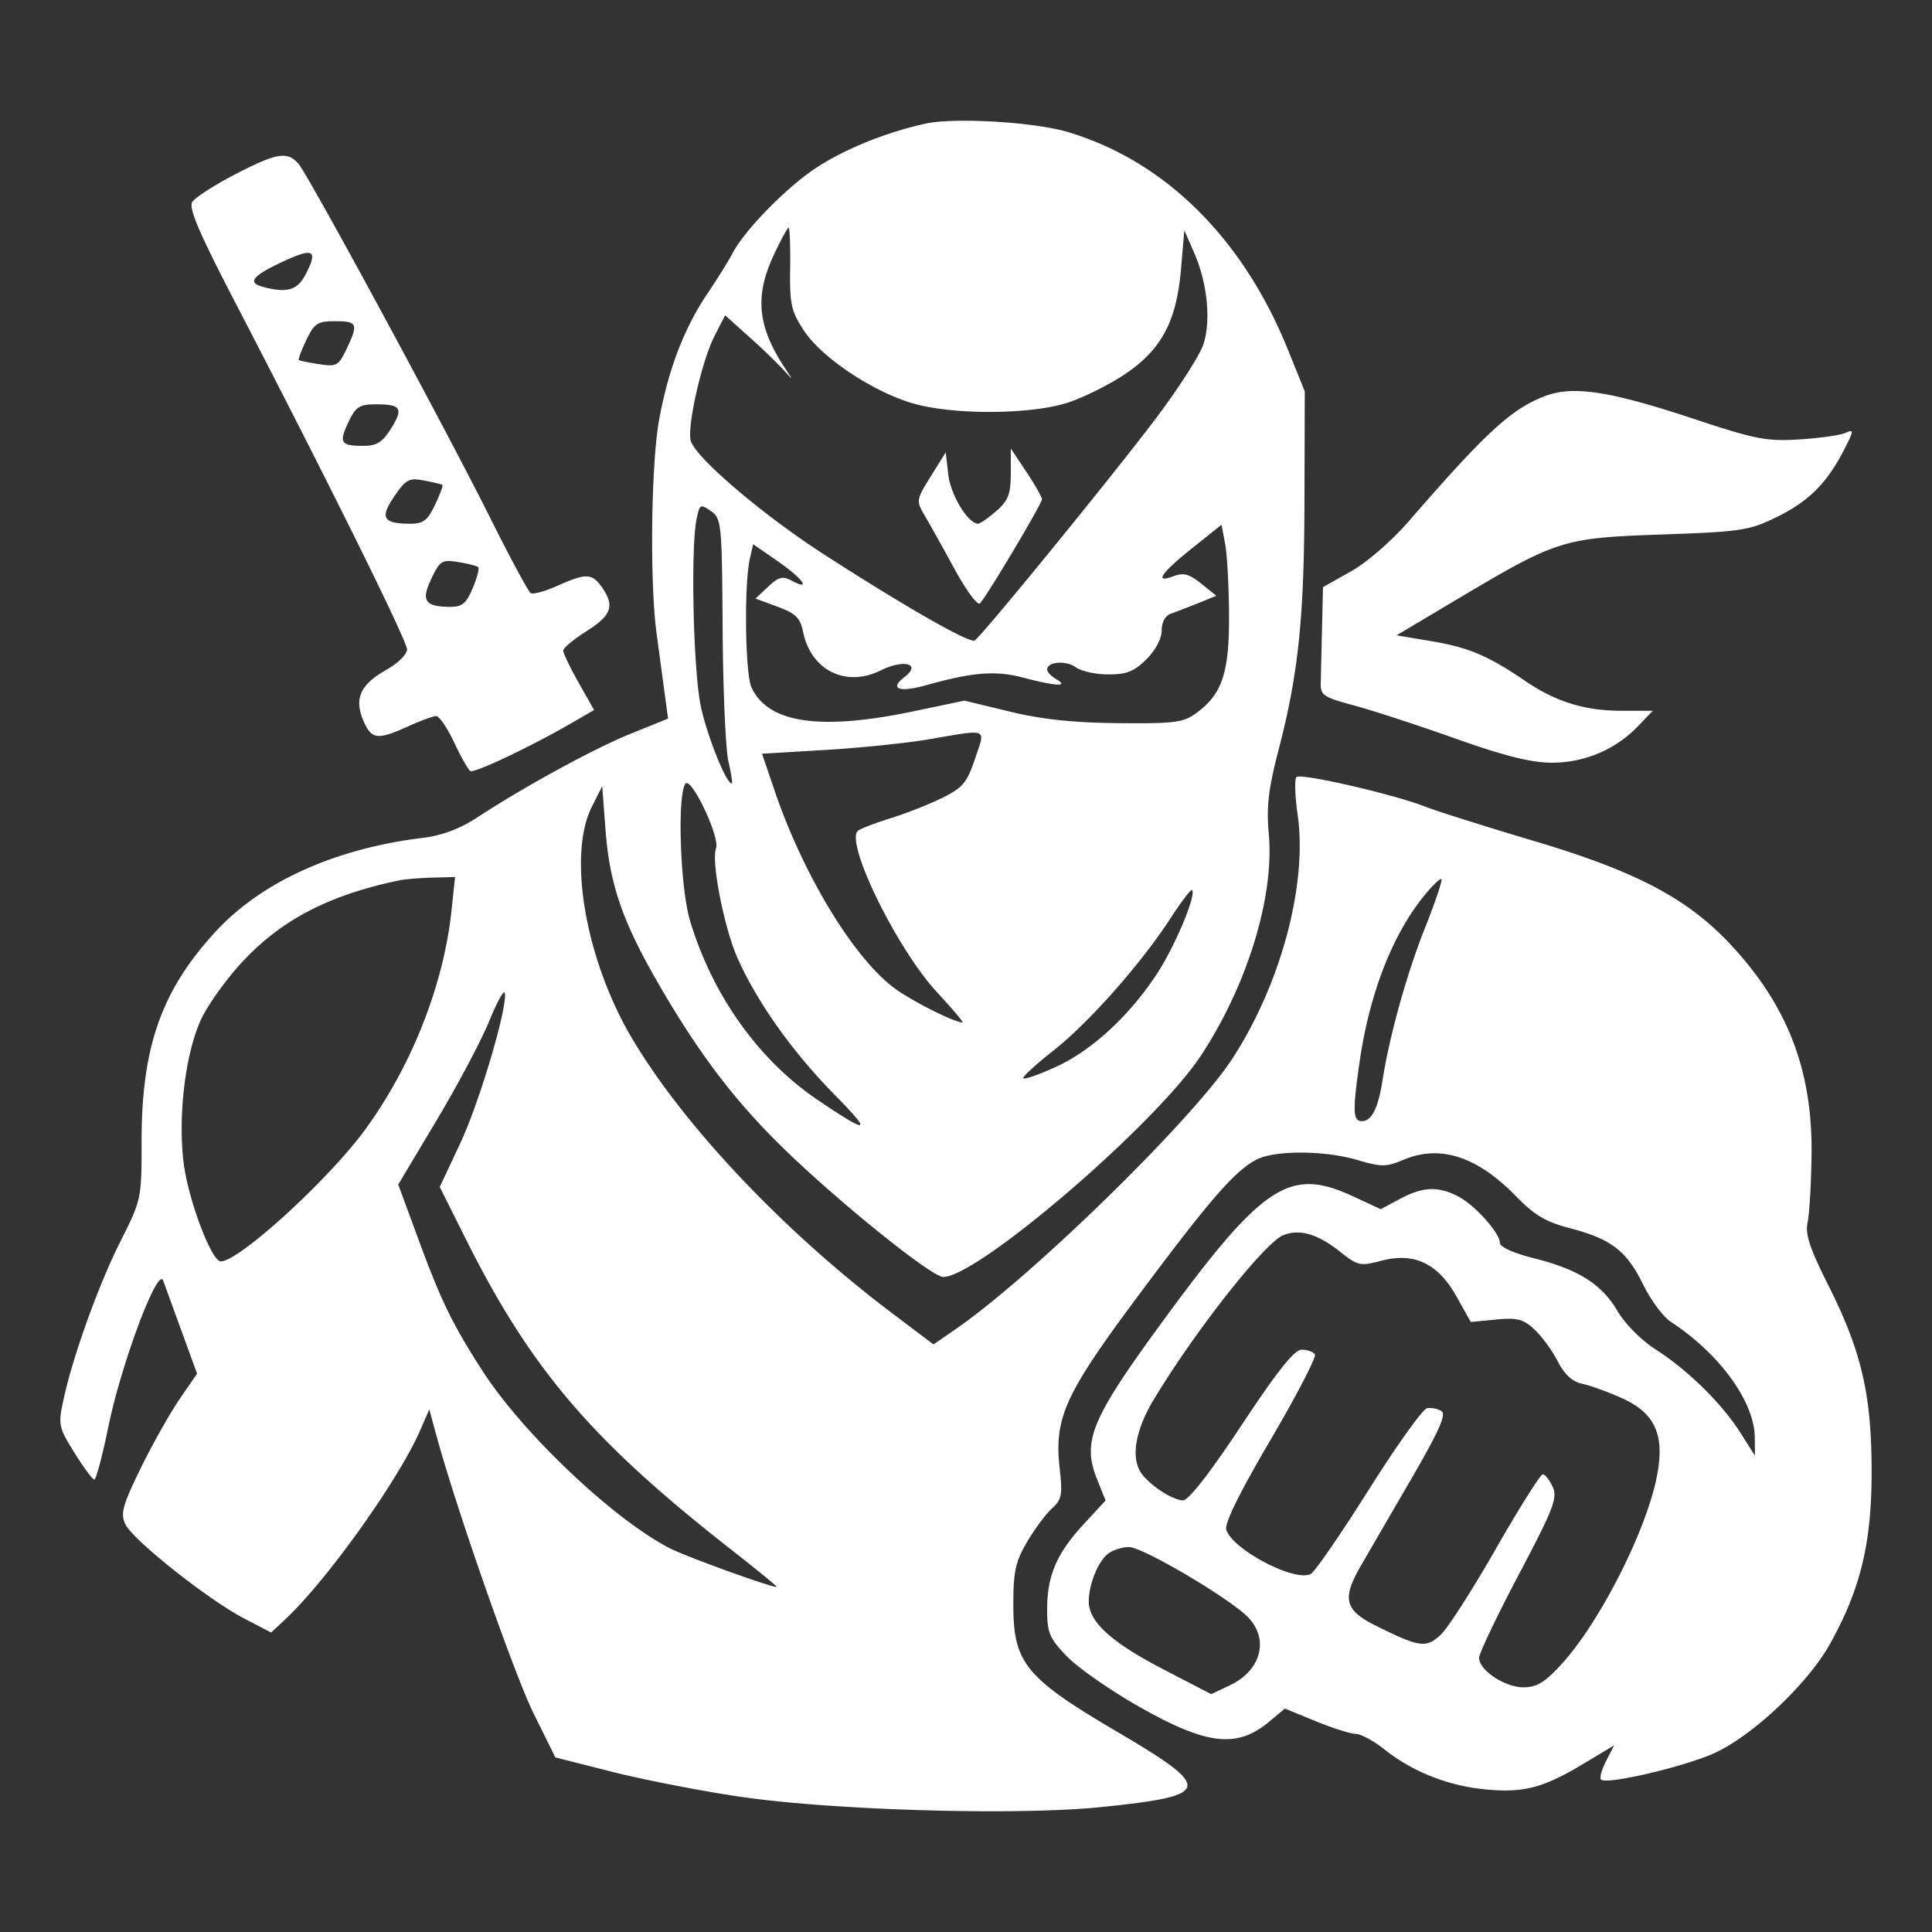 <svg xmlns="http://www.w3.org/2000/svg" width="64" height="64" fill="none"><rect width="100%" height="100%" fill="#333333" stroke="none"/><path fill="#fff" fill-rule="evenodd" d="M30.637 4.1c-1.31.291-2.675.847-3.618 1.472-.985.652-2.36 2.062-2.755 2.822-.126.243-.502.847-.837 1.342-.764 1.133-1.293 2.518-1.594 4.175-.265 1.455-.312 5.365-.085 7.054l.266 1.98.117.86-1.22.493c-1.23.497-3.502 1.736-5.1 2.78-.582.38-1.17.6-1.81.678-2.918.357-5.349 1.46-6.87 3.117-1.78 1.938-2.44 3.806-2.44 6.908 0 1.931-.005 1.958-.695 3.328-.735 1.46-1.582 3.813-1.894 5.262-.178.83-.162.908.365 1.755.304.487.6.886.658.886.058 0 .269-.794.468-1.764.43-2.09 1.636-5.304 1.812-4.827l.618 1.697.505 1.386-.583.85c-.32.468-.899 1.496-1.285 2.284-.594 1.215-.672 1.496-.513 1.845.235.515 2.726 2.495 3.931 3.125l.904.472.457-.427c1.379-1.285 3.763-4.623 4.482-6.276l.3-.688.234.86c.658 2.415 2.583 7.92 3.218 9.205l.724 1.463 1.896.48c1.043.264 2.944.634 4.224.822 3.09.453 9.2.628 11.968.342 3.687-.38 3.733-.605.505-2.504-3.019-1.777-3.422-2.271-3.422-4.19 0-1.114.07-1.436.456-2.09.251-.427.622-.925.824-1.108.323-.291.354-.45.257-1.308-.192-1.69.162-2.467 2.615-5.758 2.366-3.174 3.18-4.111 3.899-4.487.608-.319 2.261-.312 3.36.014.785.233.938.231 1.53-.017 1.206-.502 2.43-.101 3.713 1.216.613.628.986.85 1.795 1.06 1.357.354 1.868.748 2.415 1.865.252.513.662 1.066.912 1.23 1.623 1.06 2.779 2.655 2.786 3.842l.004.593-.486-.765c-.615-.967-1.741-2.073-2.806-2.755-.474-.303-1.012-.846-1.263-1.272-.523-.892-1.295-1.377-2.783-1.75-.653-.164-1.11-.37-1.11-.502 0-.333-.832-1.259-1.39-1.547-.66-.34-1.165-.317-1.922.088l-.636.34-.913-.424c-2.124-.987-2.994-.405-6.423 4.294-2.253 3.088-2.557 3.834-2.065 5.064l.287.715-.722.782c-.899.973-1.214 1.706-1.214 2.827 0 .774.074.95.647 1.548.355.371 1.414 1.112 2.352 1.647 2.29 1.306 3.289 1.422 4.373.511l.503-.422 1.02.418c.56.23 1.159.42 1.33.422.171.003.598.233.948.513.93.742 2.116 1.21 3.363 1.327 1.27.118 1.9-.05 3.28-.88l.97-.583-.269.518c-.147.285-.224.562-.17.616.188.188 2.911-.46 3.842-.914 1.281-.626 3.037-2.305 3.748-3.585 1.009-1.815 1.376-3.335 1.375-5.697 0-2.55-.333-3.984-1.43-6.168-.625-1.242-.775-1.7-.69-2.098.06-.28.119-1.294.13-2.254.032-2.77-.79-4.91-2.66-6.921-1.437-1.545-3.135-2.442-6.543-3.456-1.611-.48-3.233-.992-3.602-1.138-1.045-.41-4.128-1.117-4.26-.976-.065.07-.047.63.041 1.246.329 2.303-.549 5.592-2.153 8.067-1.302 2.009-6.641 7.229-9.19 8.985l-.72.495-1.358-1.024c-3.573-2.693-6.88-6.18-8.61-9.082-1.551-2.599-2.162-6.08-1.351-7.7l.345-.688.111 1.463c.134 1.762.549 2.985 1.683 4.963 1.347 2.348 2.532 3.924 4.134 5.498 1.809 1.778 4.977 4.336 5.369 4.336 1.142 0 7.017-5.04 8.522-7.312 1.542-2.327 2.448-5.27 2.263-7.351-.082-.915-.015-1.497.32-2.784.66-2.536.852-4.371.861-8.276l.01-3.613-.558-1.381c-1.492-3.695-4.076-6.25-7.286-7.209-1.13-.337-3.775-.491-4.74-.276ZM7.78 5.78c-.685.355-1.32.766-1.412.913-.124.2.238 1.044 1.439 3.355 3.023 5.817 5.676 11.175 5.677 11.465 0 .16-.302.46-.671.667-.87.487-1.087.954-.783 1.676.27.642.464.67 1.479.21.413-.188.835-.343.938-.345.102-.002.37.389.595.868.225.48.467.908.539.952.131.081 2.022-.816 3.371-1.6l.727-.421-.511-.905c-.281-.497-.511-.975-.511-1.062 0-.087.35-.378.776-.647.826-.521.937-.839.507-1.452-.329-.467-.523-.474-1.473-.05-.409.183-.808.293-.886.245-.078-.049-.69-1.186-1.36-2.527-1.5-3.003-5.979-11.275-6.327-11.686-.37-.436-.718-.379-2.114.344Zm17.852 2.667c-.637 1.367-.538 2.373.368 3.742.282.427.282.428-.038.07a19.893 19.893 0 0 0-1.132-1.088l-.81-.728-.355.697c-.422.825-.919 3.037-.78 3.472.181.571 2.403 2.46 4.425 3.763 2.727 1.756 4.81 2.944 4.98 2.84.236-.147 4.566-5.453 6.002-7.357.745-.989 1.452-2.089 1.57-2.445.26-.788.134-2.043-.307-3.047l-.323-.736-.109 1.278c-.148 1.737-.644 2.67-1.855 3.485-.518.349-1.368.773-1.89.943-1.248.407-3.86.414-5.179.014-1.328-.402-2.98-1.51-3.56-2.388-.432-.652-.481-.874-.464-2.074.01-.74-.013-1.344-.052-1.344-.038 0-.259.406-.49.903Zm-16.22.2c-1.046.485-1.236.713-.71.854.811.216 1.149.117 1.427-.42.41-.792.257-.884-.718-.433Zm.735 2.617c-.163.343-.275.642-.247.664.028.022.33.084.672.136.576.089.643.052.905-.497.401-.84.366-.926-.374-.926-.586 0-.69.068-.956.623Zm41.072 1.843c-1.13.417-1.957 1.172-4.525 4.13-.586.677-1.4 1.385-1.94 1.689l-.928.523-.032 1.36-.043 1.81c-.01.412.087.477 1.11.752.616.166 2.129.66 3.361 1.098 1.616.573 2.503.796 3.178.796a3.947 3.947 0 0 0 2.856-1.203l.496-.517h-1.045c-1.214 0-2.177-.3-3.202-1-1.2-.82-1.858-1.098-3.081-1.304l-1.162-.195 1.942-1.156c3.39-2.017 3.55-2.068 6.828-2.183 2.658-.094 2.91-.132 3.828-.581 1.053-.515 1.666-1.128 2.23-2.231.33-.647.333-.682.035-.552-.175.076-.862.172-1.528.214-1.084.067-1.453-.006-3.545-.7-2.69-.892-3.925-1.084-4.833-.75Zm-39.674.871c-.328.686-.263.792.486.792.44 0 .632-.116.908-.551.434-.684.354-.825-.467-.825-.566 0-.682.073-.927.584Zm19.288 1.802c-.488.785-.49.804-.192 1.313.166.284.613 1.083.99 1.776.379.693.752 1.197.83 1.119.222-.224 2.056-3.301 2.055-3.45 0-.073-.233-.482-.516-.907l-.516-.775v.826c-.001.684-.082.897-.475 1.242-.261.229-.533.419-.605.422-.328.013-.911-.942-.99-1.62l-.086-.742-.495.796Zm-17.773.665c-.483.71-.374.9.522.904.439.002.579-.104.826-.621.164-.343.275-.642.248-.664-.028-.022-.302-.088-.608-.146-.5-.095-.602-.04-.988.527Zm10.013.76c-.197.986-.105 5.031.142 6.193.209.981.84 2.556 1.025 2.556.032 0-.017-.329-.11-.731-.093-.402-.18-2.375-.192-4.384-.023-3.52-.037-3.663-.39-3.91-.349-.243-.373-.229-.475.276Zm16.444.934c-1.06.847-1.3 1.197-.646.949.332-.126.52-.076.92.245l.501.403-.603.245c-.332.134-.74.292-.905.35-.183.065-.302.283-.302.555 0 .267-.205.653-.504.952-.404.403-.654.503-1.26.503-.416 0-.9-.105-1.077-.234-.325-.238-.952-.19-.952.073 0 .08.136.223.302.32.44.255-.016.234-1.092-.052-.911-.242-1.679-.183-3.212.249-.897.252-1.242.125-.726-.268.577-.44-.014-.603-.792-.218-1.151.568-2.305-.006-2.565-1.276-.097-.47-.241-.614-.847-.837l-.73-.27.419-.393c.347-.325.48-.36.78-.2.672.36.362-.074-.46-.642l-.817-.566-.109.48c-.194.853-.158 3.8.053 4.26.542 1.19 2.267 1.445 5.367.796l1.69-.354 1.499.363c1.064.258 2.108.37 3.597.383 1.869.018 2.152-.018 2.586-.336.856-.625 1.092-1.336 1.081-3.257-.005-.946-.063-2.004-.13-2.35l-.118-.63-.948.757ZM14.29 19.17c-.35.731-.217.928.626.933.393.002.531-.114.743-.619.143-.341.226-.654.184-.695-.04-.041-.338-.118-.66-.17-.541-.087-.608-.047-.893.55Zm16.434 5.328c-.71.121-2.235.276-3.387.345l-2.094.125.417 1.225c.975 2.865 2.702 5.674 4.064 6.609.65.446 1.908 1.068 2.16 1.068.047 0-.334-.45-.845-1.002-1.325-1.428-3.061-4.975-2.618-5.348.082-.068.575-.257 1.096-.42a13.918 13.918 0 0 0 1.714-.677c.661-.33.806-.504 1.067-1.285.35-1.047.488-.99-1.574-.64ZM22.7 25.967c-.271.437-.165 3.457.16 4.538.738 2.46 2.274 4.615 4.23 5.934 1.712 1.155 1.829 1.117.553-.179-1.393-1.415-2.567-3.068-3.213-4.526-.443-.999-.875-3.206-.711-3.631.141-.368-.84-2.426-1.02-2.136Zm-9.475 3.197c-2.323.483-3.904 1.304-5.202 2.704-.535.577-1.151 1.438-1.368 1.913-.518 1.135-.766 3.198-.57 4.752.152 1.213.922 3.252 1.228 3.252.607 0 3.558-2.693 4.782-4.364 1.533-2.093 2.596-4.782 2.859-7.234l.121-1.135-.752.02c-.414.011-.908.053-1.098.092Zm33.928.537c-1.04 1.291-1.79 3.232-2.113 5.465-.237 1.642-.225 1.973.072 1.973.33 0 .541-.421.69-1.376.231-1.471.807-3.533 1.411-5.047.334-.836.574-1.552.535-1.592-.04-.04-.307.22-.595.577Zm-8.381.722c-.98 1.511-2.72 3.474-3.899 4.398-.578.453-1.016.858-.973.9.042.043.528-.128 1.079-.38 1.181-.537 2.425-1.681 3.34-3.073.602-.914 1.322-2.632 1.168-2.785-.035-.035-.357.388-.715.94Zm-22.57 3.412c-.259.634-1.042 2.11-1.74 3.279l-1.27 2.125.657 1.784c.768 2.085 1.137 2.843 2.145 4.405 1.333 2.065 4.341 4.911 6.196 5.861.565.29 3.534 1.359 3.534 1.273 0-.03-.679-.585-1.509-1.234-4.617-3.614-6.627-5.968-8.795-10.303l-.853-1.705.677-1.442c.642-1.367 1.58-4.536 1.477-4.988-.026-.115-.26.31-.519.944Zm26.303 7.085c-.62.256-2.913 3.166-4.281 5.435-.635 1.052-.78 1.991-.384 2.492.32.407 1.029.853 1.352.853.182 0 .904-.928 1.94-2.495 1.194-1.803 1.746-2.495 1.99-2.495.186 0 .382.071.436.158.054.087-.608 1.36-1.47 2.83-1.042 1.775-1.533 2.775-1.464 2.981.222.668 2.289 1.743 2.8 1.458.138-.077 1.002-1.334 1.921-2.792.919-1.458 1.787-2.672 1.929-2.697a.776.776 0 0 1 .478.097c.166.107-.091.68-1.021 2.28a2366.31 2366.31 0 0 0-1.641 2.826c-.647 1.117-.554 1.487.502 2.01 1.439.714 1.653.743 2.138.288.235-.22 1.059-1.505 1.83-2.855.773-1.35 1.468-2.454 1.545-2.454.078 0 .226.186.33.414.167.365.03.72-1.124 2.907-.723 1.37-1.314 2.61-1.314 2.756 0 .411.85.977 1.467.977.437 0 .707-.16 1.24-.74 1.286-1.391 2.855-4.487 3.192-6.297.253-1.355-.081-2.063-1.208-2.56-.447-.198-1.024-.405-1.284-.46-.32-.068-.579-.308-.802-.743-.182-.353-.528-.827-.77-1.052-.372-.346-.569-.397-1.275-.33l-.836.08-.472-.843c-.614-1.098-1.403-1.473-2.492-1.185-.701.185-.776.169-1.38-.31-.73-.581-1.337-.754-1.872-.534Zm-5.793 10.544c-.335.253-.645 1.017-.645 1.589 0 .67.747 1.351 2.446 2.233l1.61.835.62-.294c1.017-.481 1.301-1.495.626-2.227-.565-.611-3.505-2.352-3.974-2.352-.22 0-.527.097-.683.216Z" clip-rule="evenodd"/></svg>